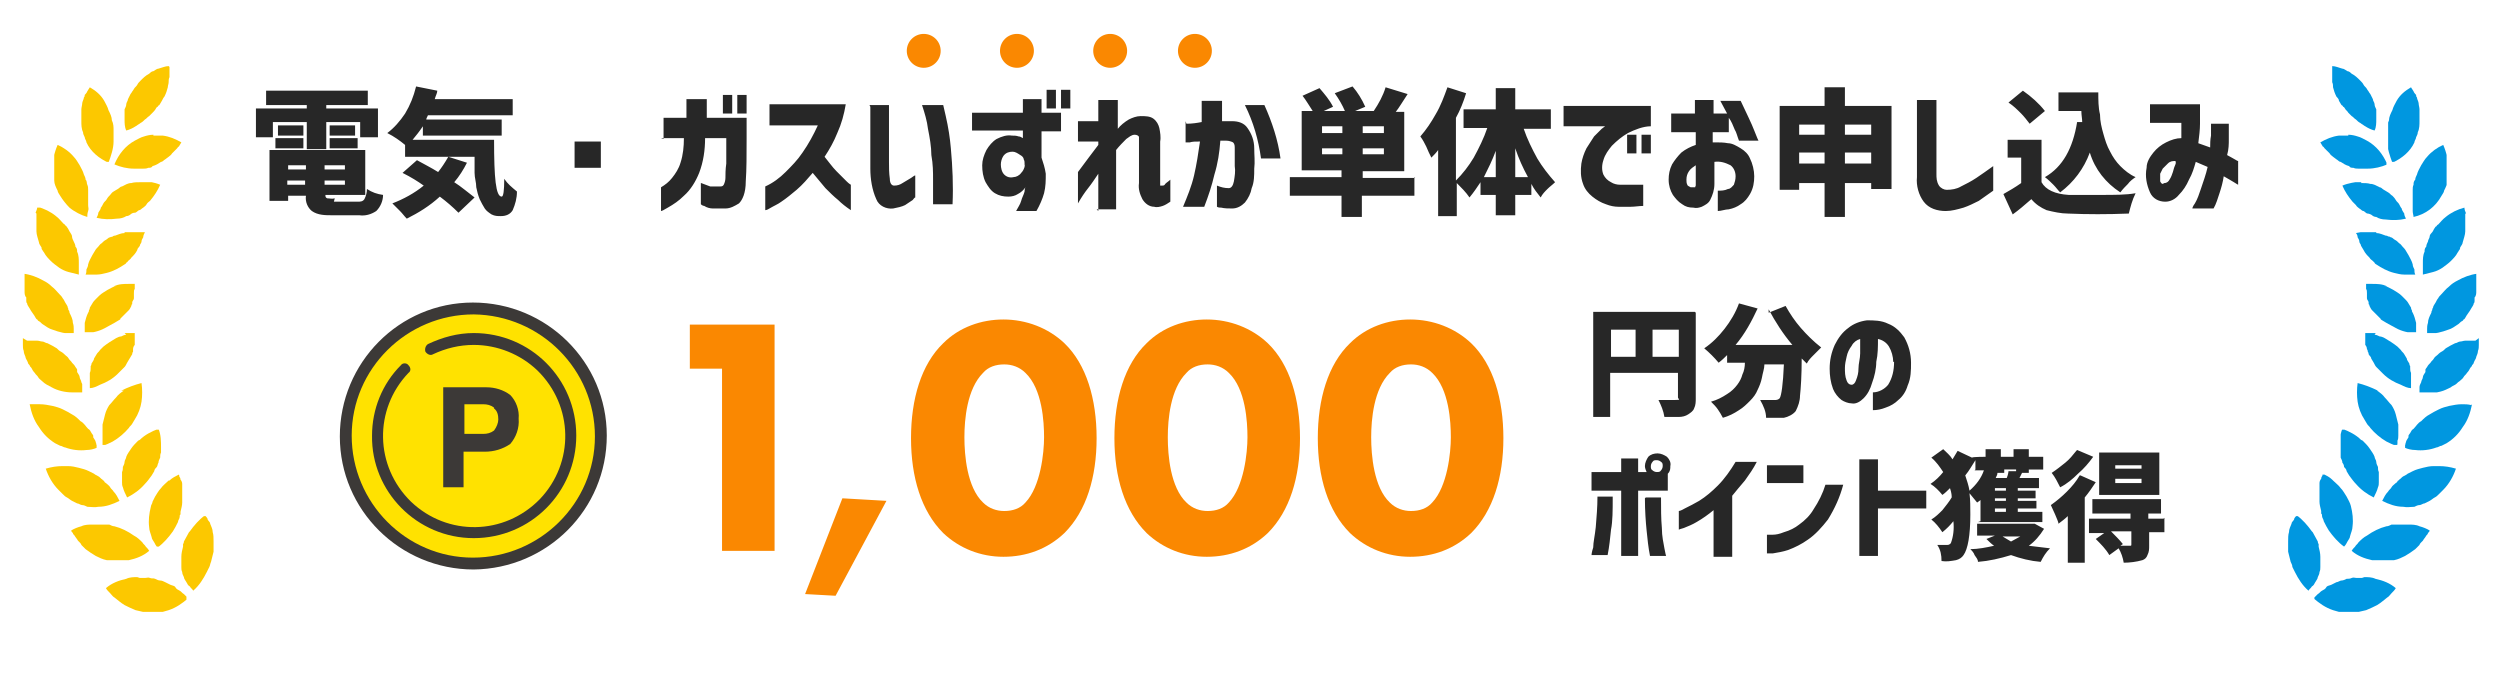 <?xml version="1.0" encoding="UTF-8"?>
<svg id="_レイヤー_1" data-name="レイヤー 1" xmlns="http://www.w3.org/2000/svg" version="1.1" xmlns:xlink="http://www.w3.org/1999/xlink" viewBox="0 0 295 80">
  <defs>
    <style>
      .cls-1 {
        clip-path: url(#clippath-20);
      }

      .cls-2 {
        clip-path: url(#clippath-11);
      }

      .cls-3 {
        clip-path: url(#clippath-16);
      }

      .cls-4 {
        clip-path: url(#clippath-33);
      }

      .cls-5 {
        clip-path: url(#clippath-32);
      }

      .cls-6 {
        clip-path: url(#clippath-2);
      }

      .cls-7 {
        clip-path: url(#clippath-13);
      }

      .cls-8 {
        clip-path: url(#clippath-37);
      }

      .cls-9 {
        clip-path: url(#clippath-25);
      }

      .cls-10 {
        clip-path: url(#clippath-15);
      }

      .cls-11 {
        clip-path: url(#clippath-6);
      }

      .cls-12 {
        fill: #0097e0;
      }

      .cls-12, .cls-13, .cls-14, .cls-15, .cls-16, .cls-17, .cls-18 {
        stroke-width: 0px;
      }

      .cls-13 {
        fill: #ffe200;
      }

      .cls-19 {
        clip-path: url(#clippath-26);
      }

      .cls-14 {
        fill: none;
      }

      .cls-20 {
        clip-path: url(#clippath-7);
      }

      .cls-21 {
        clip-path: url(#clippath-21);
      }

      .cls-22 {
        clip-path: url(#clippath-34);
      }

      .cls-23 {
        clip-path: url(#clippath-1);
      }

      .cls-24 {
        clip-path: url(#clippath-4);
      }

      .cls-25 {
        clip-path: url(#clippath-36);
      }

      .cls-26 {
        clip-path: url(#clippath-27);
      }

      .cls-15 {
        fill: #fa8801;
      }

      .cls-27 {
        clip-path: url(#clippath-12);
      }

      .cls-28 {
        clip-path: url(#clippath-24);
      }

      .cls-29 {
        clip-path: url(#clippath-30);
      }

      .cls-30 {
        clip-path: url(#clippath-22);
      }

      .cls-31 {
        clip-path: url(#clippath-9);
      }

      .cls-32 {
        clip-path: url(#clippath);
      }

      .cls-16 {
        fill: #fcc800;
      }

      .cls-17 {
        fill: #272727;
      }

      .cls-33 {
        clip-path: url(#clippath-19);
      }

      .cls-34 {
        clip-path: url(#clippath-31);
      }

      .cls-35 {
        clip-path: url(#clippath-3);
      }

      .cls-36 {
        clip-path: url(#clippath-8);
      }

      .cls-37 {
        clip-path: url(#clippath-29);
      }

      .cls-38 {
        clip-path: url(#clippath-18);
      }

      .cls-39 {
        clip-path: url(#clippath-14);
      }

      .cls-40 {
        clip-path: url(#clippath-17);
      }

      .cls-41 {
        clip-path: url(#clippath-5);
      }

      .cls-42 {
        clip-path: url(#clippath-10);
      }

      .cls-43 {
        clip-path: url(#clippath-23);
      }

      .cls-18 {
        fill: #3c3937;
      }

      .cls-44 {
        clip-path: url(#clippath-28);
      }

      .cls-45 {
        clip-path: url(#clippath-35);
      }
    </style>
    <clipPath id="clippath">
      <path class="cls-14" d="M16.2,68.1c-.4,0-.9,0-1.3.2-.9.2-1.7.5-2.4,1.1.1.2.3.4.5.6.2.2.3.4.5.5.4.3.7.6,1.2.9.4.2.8.4,1.3.6.4.1.9.2,1.3.3.4,0,.9,0,1.3,0,.4,0,.9-.2,1.3-.3.9-.3,1.6-.8,2.3-1.4-.2-.2-.3-.3-.5-.5-.2-.1-.3-.3-.5-.4s-.4-.2-.5-.4-.4-.2-.6-.3-.4-.2-.6-.3-.4-.2-.6-.2-.4-.1-.6-.2-.4,0-.6-.1-.4,0-.6,0c-.1,0-.2,0-.3,0h-.3Z"/>
    </clipPath>
    <clipPath id="clippath-1">
      <path class="cls-14" d="M22.3,62.8c-.2.4-.4.7-.6,1.1,0,0,0,.2-.1.3,0,0,0,.2,0,.3-.1.4-.2.8-.2,1.2,0,.2,0,.4,0,.6,0,.2,0,.4,0,.6,0,.2,0,.4.1.6,0,.2.1.4.2.6,0,.2.2.4.3.6.1.2.2.4.4.5.1.2.3.3.4.5.7-.6,1.2-1.4,1.6-2.2.1-.2.2-.4.3-.6s.1-.4.2-.6c.1-.4.2-.8.3-1.2,0-.4,0-.8,0-1.2,0-.4,0-.8-.1-1.1,0-.4-.2-.7-.3-1,0-.2-.2-.3-.3-.5,0-.2-.2-.3-.3-.5-.7.5-1.3,1.2-1.8,1.9h0Z"/>
    </clipPath>
    <clipPath id="clippath-2">
      <path class="cls-14" d="M10.9,61.9c-.4,0-.9,0-1.3.2-.4.1-.9.3-1.2.5,0,.1.1.2.2.3,0,.1.1.2.2.3.1.2.3.4.4.6,0,0,0,0,.1.1,0,0,0,0,.1.1,0,0,.2.2.2.3.2.2.3.3.5.5.4.3.7.5,1.2.8.4.2.8.4,1.3.5.1,0,.2,0,.3,0,.1,0,.2,0,.3,0,.2,0,.4,0,.7,0,.4,0,.9,0,1.3,0,.9-.2,1.7-.5,2.4-1.1-.1-.2-.3-.4-.4-.5-.1-.2-.3-.3-.4-.5-.3-.3-.6-.6-1-.8-.7-.5-1.5-.9-2.3-1.1-.2,0-.4-.1-.6-.2-.2,0-.4,0-.6,0-.3,0-.6,0-.9,0-.1,0-.3,0-.4,0h0Z"/>
    </clipPath>
    <clipPath id="clippath-3">
      <path class="cls-14" d="M19.9,56.7c-.3.3-.7.6-.9.9-.3.3-.5.7-.7,1-.1.2-.2.4-.3.6,0,.2-.2.4-.2.6-.2.8-.3,1.6-.2,2.4,0,.4.2.8.3,1.2,0,.2.2.4.3.6.1.2.2.4.4.6.7-.5,1.3-1.2,1.8-1.9.2-.3.4-.7.6-1.1,0-.2.2-.4.2-.6s0-.2.1-.3c0,0,0-.2,0-.3.1-.4.2-.8.2-1.1,0-.4,0-.8,0-1.1,0-.2,0-.4,0-.6,0,0,0-.2,0-.3,0,0,0,0,0-.1s0,0,0-.1c0-.2-.1-.4-.2-.5,0,0,0-.2-.1-.3s0-.2-.1-.3c-.4.2-.8.4-1.1.7h0Z"/>
    </clipPath>
    <clipPath id="clippath-4">
      <path class="cls-14" d="M5.4,55.3c.3.9.8,1.8,1.5,2.5.2.2.3.3.5.5.2.2.3.3.5.4.2.1.4.3.6.4.2.1.4.2.6.3.2,0,.4.2.6.2.2,0,.4.1.6.2.4,0,.9.1,1.3,0,.9,0,1.7-.3,2.5-.7-.2-.4-.4-.8-.7-1.1-.1-.2-.3-.3-.4-.5s-.3-.3-.5-.5c0,0-.2-.1-.2-.2s-.2-.1-.2-.2c-.2-.1-.3-.3-.5-.4-.2-.1-.4-.2-.5-.3-.2-.1-.4-.2-.6-.3-.4-.2-.8-.3-1.2-.4-.4-.1-.8-.2-1.3-.2-.2,0-.4,0-.6,0-.7,0-1.3.1-2,.3h0Z"/>
    </clipPath>
    <clipPath id="clippath-5">
      <path class="cls-14" d="M16.3,52c-.3.3-.6.6-.8.9-.2.3-.5.7-.6,1,0,.2-.2.4-.2.6,0,.2-.1.4-.2.6,0,.2,0,.4-.1.6,0,.1,0,.2,0,.3,0,.1,0,.2,0,.3,0,.2,0,.4,0,.6,0,.2,0,.4.1.6.1.4.3.8.5,1.2.8-.4,1.5-.9,2.1-1.6.3-.3.5-.6.8-1,.1-.2.2-.3.3-.5,0-.2.2-.4.3-.5s.1-.4.2-.5c0-.2.1-.4.2-.6,0-.2,0-.4.1-.6,0-.2,0-.4,0-.6,0-.7,0-1.5-.3-2.2-.8.3-1.6.7-2.2,1.3h0Z"/>
    </clipPath>
    <clipPath id="clippath-6">
      <path class="cls-14" d="M3.5,47.7c.2,1,.5,1.9,1.1,2.7.5.8,1.1,1.4,1.9,1.9.2.1.4.2.6.3.2,0,.4.2.6.2.8.3,1.7.4,2.5.3.4,0,.9-.1,1.3-.3,0-.1,0-.2-.1-.3s0-.2-.1-.3c0-.2-.2-.4-.3-.6,0,0,0,0,0-.1,0,0,0,0,0-.1,0,0-.1-.2-.2-.3-.1-.2-.2-.4-.4-.5-.3-.3-.5-.7-.9-.9-.3-.3-.6-.6-1-.8-.3-.2-.7-.4-1.1-.6-.4-.2-.8-.3-1.2-.4-.5-.1-1-.2-1.5-.2-.4,0-.7,0-1.1,0h0Z"/>
    </clipPath>
    <clipPath id="clippath-7">
      <path class="cls-14" d="M14.6,46.1c-.3.2-.7.5-.9.8-.3.3-.5.6-.8.9-.2.3-.4.7-.5,1.1-.1.4-.2.8-.3,1.2,0,.2,0,.4,0,.6,0,.1,0,.2,0,.3,0,0,0,.1,0,.2s0,.1,0,.2c0,.2,0,.4,0,.6,0,.1,0,.2,0,.3s0,.2,0,.3c.4-.1.8-.3,1.2-.5.7-.4,1.4-1,1.9-1.6.1-.2.3-.3.4-.5.1-.2.2-.3.3-.5.4-.6.7-1.4.8-2.1.1-.7.1-1.5,0-2.2-.8.2-1.6.5-2.4.9h0Z"/>
    </clipPath>
    <clipPath id="clippath-8">
      <path class="cls-14" d="M2.7,39.9c0,.1,0,.3,0,.4,0,.1,0,.3,0,.4,0,.2,0,.5.1.7,0,.2.1.5.2.7,0,.2.2.4.3.7,0,.1.1.2.2.3,0,.1.1.2.2.3.1.2.2.4.4.6.1.2.3.3.4.5.1.2.3.3.5.5.3.3.7.5,1.1.7.7.4,1.6.6,2.4.6.4,0,.9,0,1.3,0,0-.1,0-.2,0-.3,0-.1,0-.2,0-.3,0-.2-.1-.4-.2-.6,0-.2-.2-.4-.2-.6,0-.2-.2-.4-.3-.6h0c0-.2,0-.2,0-.3,0,0-.1-.2-.2-.3-.1-.2-.2-.3-.4-.5-.1-.2-.3-.3-.4-.5s-.3-.3-.4-.4-.3-.3-.5-.4c-.2-.1-.3-.2-.5-.4-.3-.2-.7-.4-1.1-.6-.2,0-.4-.2-.6-.2-.2,0-.4-.1-.6-.1-.3,0-.7,0-1,0h-.2Z"/>
    </clipPath>
    <clipPath id="clippath-9">
      <path class="cls-14" d="M14.9,39.5c-.2,0-.4.1-.6.2-.2,0-.4.1-.6.2-.5.3-1,.6-1.5,1-.1.1-.3.3-.4.4-.1.2-.3.3-.4.5-.1.2-.2.3-.3.5,0,.2-.2.4-.3.6,0,0,0,.2-.1.3,0,0,0,0,0,.1,0,0,0,0,0,.1,0,.2,0,.4-.1.6,0,.2,0,.4,0,.6,0,.2,0,.4,0,.6,0,.1,0,.2,0,.3s0,.2,0,.3c.4,0,.8-.2,1.2-.4.8-.3,1.5-.7,2.1-1.3.1-.1.3-.3.4-.4.1-.1.3-.3.4-.4.1-.1.2-.3.3-.5s.2-.3.3-.5c.1-.2.2-.3.3-.5,0,0,0-.2.1-.3,0,0,0-.2,0-.3,0-.2.1-.4.2-.5,0-.2,0-.4,0-.5,0-.2,0-.4,0-.6v-.3c0-.1,0-.2,0-.3-.4,0-.8,0-1.3.2h0Z"/>
    </clipPath>
    <clipPath id="clippath-10">
      <path class="cls-14" d="M2.9,32.9c0,.2,0,.5,0,.7,0,.1,0,.2,0,.4,0,.1,0,.2,0,.4,0,.2,0,.5.2.7,0,0,0,.1,0,.2,0,0,0,.1,0,.2,0,.1,0,.2.1.3,0,.2.2.4.3.6.2.4.5.7.7,1.1,0,0,.1.2.2.2,0,0,.1.2.2.2.2.1.3.3.5.4.3.2.7.5,1.1.6.8.3,1.6.5,2.5.5,0-.1,0-.2,0-.3,0-.1,0-.2,0-.3,0-.2,0-.4-.1-.7,0-.4-.2-.8-.4-1.2,0,0,0-.2-.1-.3s0-.2-.1-.3c0-.2-.2-.4-.3-.6-.1-.2-.2-.4-.3-.5-.1-.2-.2-.3-.4-.5-.3-.3-.5-.6-.9-.9-.3-.3-.6-.5-1-.7-.7-.4-1.5-.7-2.3-.8,0,.3,0,.5,0,.8h0Z"/>
    </clipPath>
    <clipPath id="clippath-11">
      <path class="cls-14" d="M13.8,33.7c-.4.1-.7.3-1.1.5-.3.2-.7.4-1,.7-.1.1-.3.3-.4.4-.1.1-.3.3-.4.5-.1.2-.2.3-.3.5,0,0,0,.2-.1.3,0,0,0,.2-.1.3-.2.4-.3.8-.4,1.2,0,.2,0,.4,0,.6,0,.1,0,.2,0,.3s0,.2,0,.3c.8,0,1.7-.2,2.4-.6.4-.2.7-.4,1.1-.6.2-.1.3-.2.5-.3s.2-.1.2-.2c0,0,.1-.1.2-.2.3-.3.5-.5.8-.8.1-.1.2-.3.3-.5,0,0,0-.2.1-.2,0,0,0,0,0-.1s0,0,0-.1c0-.2.2-.3.2-.5,0,0,0-.2,0-.3s0-.2,0-.3c0-.2,0-.4.1-.5,0-.2,0-.4,0-.6-.2,0-.4,0-.7,0-.6,0-1.2,0-1.8.3h0Z"/>
    </clipPath>
    <clipPath id="clippath-12">
      <path class="cls-14" d="M4.3,25.2c0,.2,0,.5,0,.7,0,.2,0,.5,0,.7,0,.2,0,.5,0,.7,0,.4.2.9.3,1.3,0,.2.2.4.3.6,0,.1,0,.2.1.3,0,0,.1.2.2.3.2.4.5.7.8,1,.3.3.6.5,1,.8.3.2.7.4,1.1.5.4.1.8.2,1.2.3,0-.2,0-.4,0-.7,0-.2,0-.4,0-.7,0-.4,0-.9-.2-1.3,0-.2,0-.4-.2-.6,0-.2-.1-.4-.2-.6s-.2-.4-.2-.6-.2-.4-.3-.6-.2-.4-.3-.5c0,0-.1-.2-.2-.2,0,0-.1-.2-.2-.2-.3-.3-.5-.6-.9-.9-.6-.5-1.4-.9-2.2-1.1,0,.2-.1.5-.2.7h0Z"/>
    </clipPath>
    <clipPath id="clippath-13">
      <path class="cls-14" d="M14.7,27.5c-.4,0-.8.2-1.1.3,0,0-.2,0-.3.1s-.2,0-.3.1c-.2,0-.3.2-.5.3-.2.1-.3.2-.5.4-.2.1-.3.3-.4.4-.1.1-.3.3-.4.5-.1.2-.2.3-.3.5-.2.4-.4.7-.5,1.1,0,.2-.1.4-.2.6,0,.2,0,.4-.1.6.4,0,.8,0,1.3,0,.4,0,.8-.1,1.2-.2.8-.2,1.5-.6,2.1-1,0,0,.2-.1.2-.2,0,0,.2-.1.2-.2.1-.1.3-.2.4-.4.3-.3.5-.5.7-.9,0-.2.2-.3.3-.5,0-.2.2-.3.2-.5,0-.2.1-.3.2-.5,0-.2.1-.4.2-.6-.5-.1-1-.2-1.5-.2-.3,0-.6,0-.9,0h0Z"/>
    </clipPath>
    <clipPath id="clippath-14">
      <path class="cls-14" d="M6.4,19.9c0,.2,0,.5,0,.7s0,.4,0,.7c0,.4.2.8.4,1.2,0,.2.2.4.3.6.3.5.7,1,1.1,1.4.6.5,1.4.9,2.1,1.1,0-.2,0-.4.1-.7s0-.4,0-.7c0-.2,0-.4,0-.6,0-.2,0-.4,0-.6,0-.2,0-.4,0-.6s0-.4-.1-.6,0-.4-.2-.6c0-.2-.1-.4-.2-.6-.1-.4-.3-.7-.5-1.1-.2-.3-.4-.7-.7-1-.5-.6-1.2-1.1-1.9-1.4-.4.9-.6,1.9-.6,2.8h0Z"/>
    </clipPath>
    <clipPath id="clippath-15">
      <path class="cls-14" d="M16.6,21.5c-.4,0-.8,0-1.1.1-.4,0-.7.2-1.1.4-.2,0-.3.2-.5.3-.2.1-.3.2-.5.3-.2.1-.3.3-.4.4-.1.1-.3.3-.4.5-.1.2-.3.3-.4.5-.1.2-.2.4-.3.5,0,.2-.2.4-.3.6,0,.2-.1.4-.2.6.8.2,1.6.2,2.4.1.4,0,.8-.1,1.1-.3.2,0,.4-.1.5-.2s.3-.2.5-.2c.2,0,.3-.2.5-.3.2,0,.3-.2.5-.3.1-.1.3-.2.4-.4s.3-.3.4-.4c.5-.6.9-1.2,1.2-1.9-.7-.3-1.5-.4-2.2-.5h-.1Z"/>
    </clipPath>
    <clipPath id="clippath-16">
      <path class="cls-14" d="M10.2,10.9c0,.1-.1.2-.2.3,0,.1,0,.2-.1.3,0,.2-.2.5-.2.7,0,.2-.1.5-.1.7,0,.2,0,.4,0,.7,0,.2,0,.4,0,.7,0,.4,0,.9.2,1.3,0,.2.1.4.2.6,0,.2.2.4.2.6.5,1.1,1.5,1.9,2.6,2.4.3-.8.6-1.7.6-2.5,0-.4,0-.8,0-1.3,0-.4,0-.8-.2-1.2,0-.4-.2-.8-.4-1.2-.1-.4-.3-.7-.5-1.1-.4-.7-1-1.2-1.7-1.6-.1.2-.3.4-.4.7h0Z"/>
    </clipPath>
    <clipPath id="clippath-17">
      <path class="cls-14" d="M18.1,15.9c-.4,0-.8.1-1.1.2-.4.1-.7.3-1.1.5-1.1.6-1.9,1.6-2.4,2.8.7.3,1.5.5,2.3.5.4,0,.8,0,1.1,0,.2,0,.4,0,.6-.1.2,0,.4,0,.5-.2.4-.1.7-.3,1-.5.2,0,.3-.2.5-.3.1-.1.3-.2.4-.3.1-.1.3-.2.4-.4.1-.1.3-.3.4-.4,0,0,.1-.1.2-.2s.1-.2.2-.2c.1-.2.2-.3.3-.5-.7-.4-1.4-.7-2.2-.8-.2,0-.4,0-.6,0-.2,0-.3,0-.5,0h0Z"/>
    </clipPath>
    <clipPath id="clippath-18">
      <path class="cls-14" d="M19.9,7.8c-.4,0-.8.2-1.2.3-.2,0-.4.2-.6.3-.2,0-.4.2-.5.3-.4.2-.7.5-1,.8-.2.2-.3.3-.4.5s-.3.3-.4.5c0,0-.1.2-.2.3,0,0-.1.2-.2.3-.1.2-.2.4-.3.6,0,.2-.2.4-.2.6,0,.2-.1.4-.2.6,0,.2,0,.4,0,.6,0,.1,0,.2,0,.3s0,.2,0,.3c0,.4,0,.9.2,1.3.4-.1.8-.3,1.1-.5,0,0,.2-.1.3-.2,0,0,.2-.1.3-.2.2-.1.3-.2.5-.4.2-.1.3-.3.5-.4.1-.1.3-.3.4-.4s.3-.3.4-.5c0,0,.1-.2.2-.2,0,0,.1-.2.2-.2.1-.2.2-.3.3-.5.1-.2.2-.4.3-.5.2-.4.3-.7.4-1.1,0-.2.1-.4.1-.6,0-.2,0-.4.1-.6,0-.4,0-.8,0-1.2Z"/>
    </clipPath>
    <clipPath id="clippath-19">
      <path class="cls-14" d="M279,68.1c.4,0,.9,0,1.3.2.9.2,1.7.5,2.4,1.1-.1.2-.3.4-.5.6-.2.2-.3.4-.5.5-.4.3-.7.6-1.2.9-.4.2-.8.4-1.3.6-.4.1-.9.2-1.3.3-.4,0-.9,0-1.3,0-.4,0-.9-.2-1.3-.3-.9-.3-1.6-.8-2.3-1.4.2-.2.3-.3.5-.5.2-.1.3-.3.5-.4s.4-.2.5-.4.4-.2.6-.3.4-.2.6-.3c.2,0,.4-.2.6-.2s.4-.1.6-.2c.2,0,.4,0,.6-.1s.4,0,.6,0c.1,0,.2,0,.3,0h.3Z"/>
    </clipPath>
    <clipPath id="clippath-20">
      <path class="cls-14" d="M272.9,62.8c.2.4.4.7.6,1.1,0,0,0,.2.1.3,0,0,0,.2,0,.3.1.4.2.8.2,1.2,0,.2,0,.4,0,.6,0,.2,0,.4,0,.6,0,.2,0,.4-.1.6,0,.2-.1.4-.2.6,0,.2-.2.4-.3.6-.1.2-.2.4-.4.5-.1.2-.3.3-.4.5-.7-.6-1.2-1.4-1.6-2.2-.1-.2-.2-.4-.3-.6,0-.2-.1-.4-.2-.6-.1-.4-.2-.8-.3-1.2,0-.4,0-.8,0-1.2,0-.4,0-.8.1-1.1,0-.4.2-.7.3-1,0-.2.2-.3.3-.5,0-.2.2-.3.3-.5.7.5,1.3,1.2,1.8,1.9h0Z"/>
    </clipPath>
    <clipPath id="clippath-21">
      <path class="cls-14" d="M284.2,61.9c.4,0,.9,0,1.3.2.4.1.9.3,1.2.5,0,.1-.1.2-.2.3,0,.1-.1.2-.2.3-.1.2-.3.4-.4.6,0,0,0,0-.1.1,0,0,0,0-.1.1,0,0-.2.2-.2.3-.2.2-.3.3-.5.5-.4.3-.7.5-1.2.8-.4.2-.8.4-1.3.5-.1,0-.2,0-.3,0-.1,0-.2,0-.3,0-.2,0-.4,0-.7,0-.4,0-.9,0-1.3,0-.9-.2-1.7-.5-2.4-1.1.1-.2.3-.4.4-.5.1-.2.3-.3.4-.5.3-.3.6-.6,1-.8.7-.5,1.5-.9,2.3-1.1.2,0,.4-.1.6-.2.2,0,.4,0,.6,0,.3,0,.6,0,.9,0,.1,0,.3,0,.4,0h0Z"/>
    </clipPath>
    <clipPath id="clippath-22">
      <path class="cls-14" d="M275.3,56.7c.3.3.7.6.9.9.3.3.5.7.7,1,.2.4.4.7.5,1.1.2.8.3,1.6.2,2.4,0,.4-.2.8-.3,1.2,0,.2-.2.4-.3.6-.1.2-.2.4-.4.6-.7-.5-1.3-1.2-1.8-1.9-.2-.3-.4-.7-.6-1.1,0-.2-.2-.4-.2-.6s0-.2-.1-.3c0,0,0-.2,0-.3-.1-.4-.2-.8-.2-1.1,0-.4,0-.8,0-1.1,0-.2,0-.4,0-.6,0,0,0-.2,0-.3,0,0,0,0,0-.1,0,0,0,0,0-.1,0-.2.1-.4.2-.5,0,0,0-.2.1-.3s0-.2.1-.3c.4.2.8.4,1.1.7h0Z"/>
    </clipPath>
    <clipPath id="clippath-23">
      <path class="cls-14" d="M289.8,55.3c-.3.9-.8,1.8-1.5,2.5-.2.2-.3.3-.5.5-.2.2-.3.3-.5.4-.2.1-.4.3-.6.4-.2.1-.4.2-.6.3-.2,0-.4.2-.6.2-.2,0-.4.1-.6.2-.4,0-.9.1-1.3,0-.9,0-1.7-.3-2.5-.7.2-.4.4-.8.7-1.1.1-.2.3-.3.4-.5.1-.2.3-.3.5-.5,0,0,.2-.1.2-.2s.2-.1.2-.2c.2-.1.3-.3.5-.4.2-.1.4-.2.5-.3.2-.1.4-.2.6-.3.4-.2.8-.3,1.2-.4.4-.1.8-.2,1.3-.2.2,0,.4,0,.6,0,.7,0,1.3.1,2,.3h0Z"/>
    </clipPath>
    <clipPath id="clippath-24">
      <path class="cls-14" d="M278.8,52c.3.3.6.6.8.9.2.3.5.7.6,1,0,.2.2.4.2.6,0,.2.1.4.2.6,0,.2,0,.4.1.6,0,.1,0,.2,0,.3,0,0,0,.2,0,.3,0,.2,0,.4,0,.6,0,.2,0,.4-.1.6-.1.4-.3.8-.5,1.2-.8-.4-1.5-.9-2.1-1.6-.3-.3-.5-.6-.8-1-.1-.2-.2-.3-.3-.5,0-.2-.2-.4-.3-.5,0-.2-.1-.4-.2-.5,0-.2-.1-.4-.2-.6,0-.2,0-.4-.1-.6,0-.2,0-.4,0-.6,0-.7,0-1.5.3-2.2.8.3,1.6.7,2.2,1.3h0Z"/>
    </clipPath>
    <clipPath id="clippath-25">
      <path class="cls-14" d="M291.7,47.7c-.2,1-.5,1.9-1.1,2.7-.5.8-1.1,1.4-1.9,1.9-.2.1-.4.2-.6.3-.2,0-.4.2-.6.2-.8.3-1.7.4-2.5.3-.4,0-.9-.1-1.3-.3,0-.1,0-.2.1-.3s0-.2.1-.3c0-.2.2-.4.3-.6,0,0,0,0,0-.1,0,0,0,0,0-.1,0,0,.1-.2.2-.3.1-.2.2-.4.4-.5.3-.3.5-.7.9-.9.3-.3.6-.6,1-.8.3-.2.7-.4,1.1-.6.4-.2.8-.3,1.2-.4.5-.1,1-.2,1.5-.2.4,0,.7,0,1.1.1h0Z"/>
    </clipPath>
    <clipPath id="clippath-26">
      <path class="cls-14" d="M280.5,46.1c.3.2.7.5.9.8.3.3.5.6.8.9.2.3.4.7.5,1.1.1.4.2.8.3,1.2,0,.2,0,.4,0,.6v.3c0,0,0,.1,0,.2s0,.1,0,.2c0,.2,0,.4-.1.6,0,.1,0,.2,0,.3s0,.2-.1.3c-.4-.1-.8-.3-1.2-.5-.7-.4-1.4-1-1.9-1.6-.1-.2-.3-.3-.4-.5-.1-.2-.2-.3-.3-.5-.4-.6-.7-1.4-.8-2.1-.1-.7-.1-1.5,0-2.2.8.2,1.6.5,2.4.9h0Z"/>
    </clipPath>
    <clipPath id="clippath-27">
      <path class="cls-14" d="M292.5,39.9c0,.1,0,.3,0,.4s0,.3,0,.4c0,.2,0,.5-.1.7,0,.2-.1.5-.2.7,0,.2-.2.4-.3.7,0,.1-.1.2-.2.3,0,.1-.1.2-.2.3-.1.2-.2.4-.4.6-.1.2-.3.3-.4.5-.1.2-.3.3-.5.5-.2.1-.3.3-.5.4-.2.1-.4.2-.5.3-.4.2-.8.4-1.2.5-.4.1-.8.2-1.2.2-.4,0-.9,0-1.3-.1,0-.1,0-.2,0-.3,0-.1,0-.2,0-.3,0-.2.1-.4.2-.6,0-.2.2-.4.2-.6,0-.2.2-.4.3-.6h0c0-.2,0-.2,0-.3,0,0,.1-.2.2-.3.1-.2.2-.3.4-.5.1-.2.3-.3.4-.5.1-.2.3-.3.4-.4s.3-.3.5-.4c.2-.1.3-.2.5-.4.3-.2.7-.4,1.1-.6.2,0,.4-.2.6-.2.2,0,.4-.1.6-.1.3,0,.7,0,1,0h.2Z"/>
    </clipPath>
    <clipPath id="clippath-28">
      <path class="cls-14" d="M280.2,39.5c.2,0,.4.1.6.2.2,0,.4.1.6.2.5.3,1,.6,1.5,1,.1.1.3.3.4.4.1.2.3.3.4.5.1.2.2.3.3.5,0,.2.2.4.3.6,0,0,0,.2.1.3,0,0,0,0,0,.1,0,0,0,0,0,.1,0,.2,0,.4.1.6,0,.2,0,.4,0,.6,0,.2,0,.4,0,.6,0,.1,0,.2,0,.3s0,.2,0,.3c-.4,0-.8-.2-1.2-.4-.8-.3-1.5-.7-2.1-1.3-.1-.1-.3-.3-.4-.4-.1-.1-.3-.3-.4-.4-.1-.1-.2-.3-.3-.5s-.2-.3-.3-.5c0-.2-.2-.3-.3-.5,0,0,0-.2-.1-.3,0,0,0-.2-.1-.3,0-.2-.1-.4-.2-.5,0-.2,0-.4,0-.5,0-.2,0-.4,0-.6v-.3c0-.1,0-.2,0-.3.4,0,.8,0,1.3.2h0Z"/>
    </clipPath>
    <clipPath id="clippath-29">
      <path class="cls-14" d="M292.2,32.9c0,.2,0,.5,0,.7,0,.1,0,.2,0,.4,0,.1,0,.2,0,.4,0,.2,0,.5-.2.7,0,0,0,.1,0,.2,0,0,0,.1,0,.2,0,.1,0,.2-.1.3,0,.2-.2.4-.3.6-.2.4-.5.7-.7,1.1,0,0-.1.2-.2.2,0,0-.1.2-.2.2-.2.1-.3.3-.5.4-.3.2-.7.5-1.1.6-.8.3-1.6.5-2.5.5,0-.1,0-.2,0-.3,0-.1,0-.2,0-.3,0-.2,0-.4.1-.7,0-.4.2-.8.4-1.2,0,0,0-.2.1-.3,0,0,0-.2.1-.3,0-.2.2-.4.3-.6.1-.2.2-.4.3-.5.1-.2.2-.3.4-.5.3-.3.5-.6.9-.9.3-.3.6-.5,1-.7.7-.4,1.5-.7,2.3-.8,0,.3,0,.5,0,.8h0Z"/>
    </clipPath>
    <clipPath id="clippath-30">
      <path class="cls-14" d="M281.3,33.7c.4.1.7.3,1.1.5.3.2.7.4,1,.7.1.1.3.3.4.4.1.1.3.3.4.5.1.2.2.3.3.5,0,0,0,.2.1.3,0,0,0,.2.1.3.2.4.3.8.4,1.2,0,.2,0,.4,0,.6,0,.1,0,.2,0,.3,0,.1,0,.2,0,.3-.8,0-1.7-.2-2.4-.6-.4-.2-.7-.4-1.1-.6-.2-.1-.3-.2-.5-.3,0,0-.2-.1-.2-.2,0,0-.1-.1-.2-.2-.3-.3-.5-.5-.8-.8-.1-.1-.2-.3-.3-.5,0,0,0-.2-.1-.2,0,0,0,0,0-.1,0,0,0,0,0-.1,0-.2-.2-.3-.2-.5,0,0,0-.2,0-.3,0,0,0-.2,0-.3,0-.2,0-.4-.1-.5,0-.2,0-.4,0-.6.2,0,.4,0,.7,0,.6,0,1.2,0,1.8.3h0Z"/>
    </clipPath>
    <clipPath id="clippath-31">
      <path class="cls-14" d="M290.9,25.2c0,.2,0,.5,0,.7,0,.2,0,.5,0,.7,0,.2,0,.5,0,.7,0,.4-.2.9-.3,1.3,0,.2-.2.4-.3.6,0,0,0,.2-.1.3s-.1.2-.2.3c-.2.4-.5.7-.8,1-.3.3-.6.5-1,.8-.3.2-.7.4-1.1.5-.4.1-.8.2-1.2.3,0-.2,0-.4,0-.7,0-.2,0-.4,0-.7,0-.4,0-.9.2-1.3,0-.2,0-.4.2-.6,0-.2.1-.4.2-.6,0-.2.2-.4.2-.6,0-.2.2-.4.3-.5s.2-.4.3-.5c0,0,.1-.2.2-.2,0,0,.1-.2.2-.2.3-.3.5-.6.9-.9.6-.5,1.4-.9,2.2-1.1,0,.2.1.5.2.7h0Z"/>
    </clipPath>
    <clipPath id="clippath-32">
      <path class="cls-14" d="M280.4,27.5c.4,0,.8.2,1.1.3,0,0,.2,0,.3.1,0,0,.2,0,.3.1.2,0,.3.2.5.3.2.1.3.2.5.4.2.1.3.3.4.4.1.1.3.3.4.5.1.2.2.3.3.5.2.4.4.7.5,1.1,0,.2.1.4.2.6,0,.2,0,.4.1.6-.4,0-.8,0-1.3,0-.4,0-.8-.1-1.2-.2-.8-.2-1.5-.6-2.1-1,0,0-.2-.1-.2-.2,0,0-.1-.1-.2-.2-.1-.1-.3-.2-.4-.4-.3-.3-.5-.5-.7-.9-.1-.2-.2-.3-.3-.5,0-.2-.2-.3-.2-.5,0-.2-.1-.3-.2-.5,0-.2-.1-.4-.2-.5.5-.1,1-.2,1.5-.2.3,0,.6,0,.9,0h0Z"/>
    </clipPath>
    <clipPath id="clippath-33">
      <path class="cls-14" d="M288.8,19.9c0,.2,0,.5,0,.7,0,.2,0,.4,0,.7,0,.4-.2.8-.4,1.2,0,.2-.2.4-.3.6-.7,1.3-1.9,2.2-3.3,2.5,0-.2-.1-.4-.1-.7,0-.2,0-.4,0-.7,0-.2,0-.4,0-.6,0-.2,0-.4,0-.6,0-.2,0-.4,0-.6,0-.2,0-.4.1-.6,0-.2,0-.4.2-.6,0-.2.1-.4.2-.6.1-.4.3-.7.5-1.1.2-.3.4-.7.7-1,.5-.6,1.2-1.1,1.9-1.4.4.9.6,1.9.6,2.8h0Z"/>
    </clipPath>
    <clipPath id="clippath-34">
      <path class="cls-14" d="M278.6,21.6c.4,0,.8,0,1.1.1.4,0,.7.2,1.1.4.2,0,.3.2.5.3.2.1.3.2.5.3.2.1.3.3.5.4.1.1.3.3.4.5.1.2.3.3.4.5.1.2.2.4.3.5,0,.2.2.4.3.6,0,.2.1.4.2.6-.8.2-1.6.2-2.4.1-.4,0-.8-.1-1.1-.3-.2,0-.4-.1-.5-.2s-.4-.2-.5-.2c-.2,0-.3-.2-.5-.3-.2,0-.3-.2-.5-.3-.1-.1-.3-.2-.4-.4-.1-.1-.3-.3-.4-.4-.5-.6-.9-1.2-1.2-1.9.7-.3,1.5-.4,2.2-.5h.1Z"/>
    </clipPath>
    <clipPath id="clippath-35">
      <path class="cls-14" d="M284.9,10.9c0,.1.1.2.2.3,0,.1,0,.2.1.3,0,.2.2.5.2.7,0,.2.1.5.1.7,0,.2,0,.4,0,.7,0,.2,0,.4,0,.7,0,.4,0,.9-.2,1.3,0,.2-.1.4-.2.6,0,.2-.2.4-.2.6-.5,1.1-1.5,1.9-2.6,2.4-.3-.8-.6-1.7-.6-2.5,0-.4,0-.8,0-1.3,0-.4,0-.8.2-1.2,0-.4.2-.8.4-1.2.1-.4.3-.7.5-1.1.4-.7,1-1.2,1.7-1.6.1.2.3.4.4.7h0Z"/>
    </clipPath>
    <clipPath id="clippath-36">
      <path class="cls-14" d="M277.1,15.9c.4,0,.8.1,1.1.2.4.1.7.3,1.1.5,1.1.6,1.9,1.6,2.4,2.8-.7.3-1.5.5-2.3.5-.4,0-.8,0-1.1,0-.2,0-.4,0-.6-.1-.2,0-.4,0-.5-.2-.4-.1-.7-.3-1-.5-.2,0-.3-.2-.5-.3-.1-.1-.3-.2-.4-.3-.1-.1-.3-.2-.4-.4-.1-.1-.3-.3-.4-.4,0,0-.1-.1-.2-.2s-.1-.2-.2-.2c-.1-.2-.2-.3-.3-.5.7-.4,1.4-.7,2.2-.8.2,0,.4,0,.6,0,.2,0,.3,0,.5,0h0Z"/>
    </clipPath>
    <clipPath id="clippath-37">
      <path class="cls-14" d="M275.2,7.8c.4,0,.8.2,1.2.3.2,0,.4.2.6.3.2,0,.4.2.5.3.4.2.7.5,1,.8.2.2.3.3.4.5s.3.3.4.5c0,0,.1.2.2.3,0,0,.1.2.2.3.1.2.2.4.3.6,0,.2.2.4.2.6,0,.2.1.4.2.6,0,.2,0,.4,0,.6,0,.1,0,.2,0,.3s0,.2,0,.3c0,.4,0,.9-.2,1.3-.4-.1-.8-.3-1.1-.5,0,0-.2-.1-.3-.2,0,0-.2-.1-.3-.2-.2-.1-.3-.2-.5-.4-.2-.1-.3-.3-.5-.4-.1-.1-.3-.3-.4-.4-.1-.2-.3-.3-.4-.5,0,0-.1-.2-.2-.2,0,0-.1-.2-.2-.2-.1-.2-.2-.3-.3-.5,0-.2-.2-.4-.3-.5-.2-.4-.3-.7-.4-1.1,0-.2,0-.4-.1-.6,0-.2,0-.4,0-.6,0-.4,0-.8,0-1.2Z"/>
    </clipPath>
  </defs>
  <g id="_1_000円分獲得_" data-name=" 1 000円分獲得 ">
    <g id="_月桂冠" data-name="月桂冠">
      <rect id="_FFFFFF" data-name=" FFFFFF" class="cls-14" y="0" width="27" height="80"/>
      <g id="_FF6C02" data-name=" FF6C02">
        <g id="_グループ_18736" data-name="グループ 18736">
          <g class="cls-32">
            <g id="_グループ_18735" data-name="グループ 18735">
              <rect id="_長方形_10284" data-name="長方形 10284" class="cls-16" x="12.4" y="68.1" width="9.6" height="4.1"/>
            </g>
          </g>
        </g>
        <g id="_グループ_18738" data-name="グループ 18738">
          <g class="cls-23">
            <g id="_グループ_18737" data-name="グループ 18737">
              <rect id="_長方形_10285" data-name="長方形 10285" class="cls-16" x="21.3" y="60.9" width="3.9" height="8.9"/>
            </g>
          </g>
        </g>
        <g id="_グループ_18740" data-name="グループ 18740">
          <g class="cls-6">
            <g id="_グループ_18739" data-name="グループ 18739">
              <rect id="_長方形_10286" data-name="長方形 10286" class="cls-16" x="8.4" y="61.9" width="9.3" height="4.4"/>
            </g>
          </g>
        </g>
        <g id="_グループ_18742" data-name="グループ 18742">
          <g class="cls-35">
            <g id="_グループ_18741" data-name="グループ 18741">
              <rect id="_長方形_10287" data-name="長方形 10287" class="cls-16" x="17.4" y="56" width="4.2" height="8.5"/>
            </g>
          </g>
        </g>
        <g id="_グループ_18744" data-name="グループ 18744">
          <g class="cls-24">
            <g id="_グループ_18743" data-name="グループ 18743">
              <rect id="_長方形_10288" data-name="長方形 10288" class="cls-16" x="5.4" y="55" width="8.7" height="4.9"/>
            </g>
          </g>
        </g>
        <g id="_グループ_18746" data-name="グループ 18746">
          <g class="cls-41">
            <g id="_グループ_18745" data-name="グループ 18745">
              <rect id="_長方形_10289" data-name="長方形 10289" class="cls-16" x="14.4" y="50.7" width="4.6" height="8"/>
            </g>
          </g>
        </g>
        <g id="_グループ_18748" data-name="グループ 18748">
          <g class="cls-11">
            <g id="_グループ_18747" data-name="グループ 18747">
              <rect id="_長方形_10290" data-name="長方形 10290" class="cls-16" x="3.5" y="47.6" width="7.9" height="5.6"/>
            </g>
          </g>
        </g>
        <g id="_グループ_18750" data-name="グループ 18750">
          <g class="cls-20">
            <g id="_グループ_18749" data-name="グループ 18749">
              <rect id="_長方形_10291" data-name="長方形 10291" class="cls-16" x="12" y="45.1" width="5.1" height="7.4"/>
            </g>
          </g>
        </g>
        <g id="_グループ_18752" data-name="グループ 18752">
          <g class="cls-36">
            <g id="_グループ_18751" data-name="グループ 18751">
              <rect id="_長方形_10292" data-name="長方形 10292" class="cls-16" x="2.7" y="39.9" width="7" height="6.4"/>
            </g>
          </g>
        </g>
        <g id="_グループ_18754" data-name="グループ 18754">
          <g class="cls-31">
            <g id="_グループ_18753" data-name="グループ 18753">
              <rect id="_長方形_10293" data-name="長方形 10293" class="cls-16" x="10.5" y="39.3" width="5.7" height="6.7"/>
            </g>
          </g>
        </g>
        <g id="_グループ_18756" data-name="グループ 18756">
          <g class="cls-42">
            <g id="_グループ_18755" data-name="グループ 18755">
              <rect id="_長方形_10294" data-name="長方形 10294" class="cls-16" x="2.9" y="32.1" width="6" height="7.2"/>
            </g>
          </g>
        </g>
        <g id="_グループ_18758" data-name="グループ 18758">
          <g class="cls-2">
            <g id="_グループ_18757" data-name="グループ 18757">
              <rect id="_長方形_10295" data-name="長方形 10295" class="cls-16" x="9.9" y="33.4" width="6.4" height="5.8"/>
            </g>
          </g>
        </g>
        <g id="_グループ_18760" data-name="グループ 18760">
          <g class="cls-27">
            <g id="_グループ_18759" data-name="グループ 18759">
              <rect id="_長方形_10296" data-name="長方形 10296" class="cls-16" x="4.2" y="24.5" width="5.1" height="7.9"/>
            </g>
          </g>
        </g>
        <g id="_グループ_18762" data-name="グループ 18762">
          <g class="cls-7">
            <g id="_グループ_18761" data-name="グループ 18761">
              <rect id="_長方形_10297" data-name="長方形 10297" class="cls-16" x="10.1" y="27.4" width="7" height="5.1"/>
            </g>
          </g>
        </g>
        <g id="_グループ_18764" data-name="グループ 18764">
          <g class="cls-39">
            <g id="_グループ_18763" data-name="グループ 18763">
              <rect id="_長方形_10298" data-name="長方形 10298" class="cls-16" x="6.4" y="17.1" width="4.3" height="8.5"/>
            </g>
          </g>
        </g>
        <g id="_グループ_18766" data-name="グループ 18766">
          <g class="cls-10">
            <g id="_グループ_18765" data-name="グループ 18765">
              <rect id="_長方形_10299" data-name="長方形 10299" class="cls-16" x="11.3" y="21.5" width="7.6" height="4.5"/>
            </g>
          </g>
        </g>
        <g id="_グループ_18768" data-name="グループ 18768">
          <g class="cls-3">
            <g id="_グループ_18767" data-name="グループ 18767">
              <rect id="_長方形_10300" data-name="長方形 10300" class="cls-16" x="9.5" y="10.2" width="3.9" height="8.9"/>
            </g>
          </g>
        </g>
        <g id="_グループ_18770" data-name="グループ 18770">
          <g class="cls-40">
            <g id="_グループ_18769" data-name="グループ 18769">
              <rect id="_長方形_10301" data-name="長方形 10301" class="cls-16" x="13.5" y="15.9" width="7.9" height="4"/>
            </g>
          </g>
        </g>
        <g id="_グループ_18772" data-name="グループ 18772">
          <g class="cls-38">
            <g id="_グループ_18771" data-name="グループ 18771">
              <rect id="_長方形_10302" data-name="長方形 10302" class="cls-16" x="14.7" y="7.8" width="5.3" height="7.7"/>
            </g>
          </g>
        </g>
      </g>
    </g>
    <g id="_月桂冠-2" data-name="月桂冠-2">
      <rect id="_FFFFFF-2" data-name=" FFFFFF-2" class="cls-14" x="269" width="26" height="80"/>
      <g id="_FF6C02-2" data-name=" FF6C02-2">
        <g id="_グループ_18736-2" data-name="グループ 18736-2">
          <g class="cls-33">
            <g id="_グループ_18735-2" data-name="グループ 18735-2">
              <rect id="_長方形_10284-2" data-name="長方形 10284-2" class="cls-12" x="273.1" y="68.1" width="9.6" height="4.1"/>
            </g>
          </g>
        </g>
        <g id="_グループ_18738-2" data-name="グループ 18738-2">
          <g class="cls-1">
            <g id="_グループ_18737-2" data-name="グループ 18737-2">
              <rect id="_長方形_10285-2" data-name="長方形 10285-2" class="cls-12" x="270" y="60.9" width="3.9" height="8.9"/>
            </g>
          </g>
        </g>
        <g id="_グループ_18740-2" data-name="グループ 18740-2">
          <g class="cls-21">
            <g id="_グループ_18739-2" data-name="グループ 18739-2">
              <rect id="_長方形_10286-2" data-name="長方形 10286-2" class="cls-12" x="277.5" y="61.9" width="9.3" height="4.4"/>
            </g>
          </g>
        </g>
        <g id="_グループ_18742-2" data-name="グループ 18742-2">
          <g class="cls-30">
            <g id="_グループ_18741-2" data-name="グループ 18741-2">
              <rect id="_長方形_10287-2" data-name="長方形 10287-2" class="cls-12" x="273.5" y="56" width="4.2" height="8.5"/>
            </g>
          </g>
        </g>
        <g id="_グループ_18744-2" data-name="グループ 18744-2">
          <g class="cls-43">
            <g id="_グループ_18743-2" data-name="グループ 18743-2">
              <rect id="_長方形_10288-2" data-name="長方形 10288-2" class="cls-12" x="281.1" y="55" width="8.7" height="4.9"/>
            </g>
          </g>
        </g>
        <g id="_グループ_18746-2" data-name="グループ 18746-2">
          <g class="cls-28">
            <g id="_グループ_18745-2" data-name="グループ 18745-2">
              <rect id="_長方形_10289-2" data-name="長方形 10289-2" class="cls-12" x="276.2" y="50.7" width="4.6" height="8"/>
            </g>
          </g>
        </g>
        <g id="_グループ_18748-2" data-name="グループ 18748-2">
          <g class="cls-9">
            <g id="_グループ_18747-2" data-name="グループ 18747-2">
              <rect id="_長方形_10290-2" data-name="長方形 10290-2" class="cls-12" x="283.8" y="47.6" width="7.9" height="5.6"/>
            </g>
          </g>
        </g>
        <g id="_グループ_18750-2" data-name="グループ 18750-2">
          <g class="cls-19">
            <g id="_グループ_18749-2" data-name="グループ 18749-2">
              <rect id="_長方形_10291-2" data-name="長方形 10291-2" class="cls-12" x="278" y="45.1" width="5.1" height="7.4"/>
            </g>
          </g>
        </g>
        <g id="_グループ_18752-2" data-name="グループ 18752-2">
          <g class="cls-26">
            <g id="_グループ_18751-2" data-name="グループ 18751-2">
              <rect id="_長方形_10292-2" data-name="長方形 10292-2" class="cls-12" x="285.5" y="39.9" width="7" height="6.4"/>
            </g>
          </g>
        </g>
        <g id="_グループ_18754-2" data-name="グループ 18754-2">
          <g class="cls-44">
            <g id="_グループ_18753-2" data-name="グループ 18753-2">
              <rect id="_長方形_10293-2" data-name="長方形 10293-2" class="cls-12" x="279" y="39.3" width="5.7" height="6.7"/>
            </g>
          </g>
        </g>
        <g id="_グループ_18756-2" data-name="グループ 18756-2">
          <g class="cls-37">
            <g id="_グループ_18755-2" data-name="グループ 18755-2">
              <rect id="_長方形_10294-2" data-name="長方形 10294-2" class="cls-12" x="286.2" y="32.1" width="6" height="7.2"/>
            </g>
          </g>
        </g>
        <g id="_グループ_18758-2" data-name="グループ 18758-2">
          <g class="cls-29">
            <g id="_グループ_18757-2" data-name="グループ 18757-2">
              <rect id="_長方形_10295-2" data-name="長方形 10295-2" class="cls-12" x="278.9" y="33.4" width="6.4" height="5.8"/>
            </g>
          </g>
        </g>
        <g id="_グループ_18760-2" data-name="グループ 18760-2">
          <g class="cls-34">
            <g id="_グループ_18759-2" data-name="グループ 18759-2">
              <rect id="_長方形_10296-2" data-name="長方形 10296-2" class="cls-12" x="285.9" y="24.5" width="5.1" height="7.9"/>
            </g>
          </g>
        </g>
        <g id="_グループ_18762-2" data-name="グループ 18762-2">
          <g class="cls-5">
            <g id="_グループ_18761-2" data-name="グループ 18761-2">
              <rect id="_長方形_10297-2" data-name="長方形 10297-2" class="cls-12" x="278" y="27.4" width="7" height="5.1"/>
            </g>
          </g>
        </g>
        <g id="_グループ_18764-2" data-name="グループ 18764-2">
          <g class="cls-4">
            <g id="_グループ_18763-2" data-name="グループ 18763-2">
              <rect id="_長方形_10298-2" data-name="長方形 10298-2" class="cls-12" x="284.4" y="17.1" width="4.3" height="8.5"/>
            </g>
          </g>
        </g>
        <g id="_グループ_18766-2" data-name="グループ 18766-2">
          <g class="cls-22">
            <g id="_グループ_18765-2" data-name="グループ 18765-2">
              <rect id="_長方形_10299-2" data-name="長方形 10299-2" class="cls-12" x="276.3" y="21.5" width="7.6" height="4.5"/>
            </g>
          </g>
        </g>
        <g id="_グループ_18768-2" data-name="グループ 18768-2">
          <g class="cls-45">
            <g id="_グループ_18767-2" data-name="グループ 18767-2">
              <rect id="_長方形_10300-2" data-name="長方形 10300-2" class="cls-12" x="281.8" y="10.2" width="3.9" height="8.9"/>
            </g>
          </g>
        </g>
        <g id="_グループ_18770-2" data-name="グループ 18770-2">
          <g class="cls-25">
            <g id="_グループ_18769-2" data-name="グループ 18769-2">
              <rect id="_長方形_10301-2" data-name="長方形 10301-2" class="cls-12" x="273.7" y="15.9" width="7.9" height="4"/>
            </g>
          </g>
        </g>
        <g id="_グループ_18772-2" data-name="グループ 18772-2">
          <g class="cls-8">
            <g id="_グループ_18771-2" data-name="グループ 18771-2">
              <rect id="_長方形_10302-2" data-name="長方形 10302-2" class="cls-12" x="275.2" y="7.8" width="5.3" height="7.7"/>
            </g>
          </g>
        </g>
      </g>
    </g>
    <path id="_パス_40634" data-name="パス 40634" class="cls-17" d="M195,42.1h3.1v-3.2h-3.1v3.2ZM190.1,38.9v3.2h2.9v-3.2h-2.9ZM200.1,36.9v10.1c0,.4,0,.8-.2,1.2-.1.3-.4.5-.7.7-.3.2-.7.3-1.1.3-.6,0-1.1,0-1.7,0-.1-.7-.4-1.4-.7-2,.4,0,1,0,1.9,0s.4-.1.4-.3v-2.9h-8v5.2h-2v-12.4h12ZM208.7,36.9l2-.8c.5.9,1.1,1.8,1.8,2.6.7.8,1.5,1.6,2.4,2.3-.3.3-.6.6-.9.9-.3.3-.6.6-.8,1-.3-.3-.5-.5-.6-.6,0,2-.1,3.5-.2,4.4,0,.6-.2,1.2-.5,1.8-.3.4-.9.7-1.4.8-.7,0-1.4,0-2.1,0,0-.7-.3-1.4-.7-2.1.6,0,1.2,0,1.7,0,.2,0,.4,0,.6-.2.2-.3.4-1.6.5-4h-2.3c0,.5-.2,1-.3,1.6-.1.5-.3,1-.5,1.4-.2.5-.5.9-.9,1.3-.4.4-.8.8-1.3,1.1-.6.4-1.2.7-1.9.9-.2-.4-.4-.7-.6-1-.2-.3-.5-.6-.8-.9.7-.2,1.3-.5,1.9-.9.5-.3.9-.7,1.2-1.1.3-.4.5-.8.6-1.2.2-.4.3-.9.3-1.4h-2.1v-.9c-.3.3-.6.6-1,.9-.5-.6-1.1-1.2-1.7-1.7.9-.6,1.7-1.4,2.4-2.3.7-.9,1.3-1.9,1.7-3l2.2.6c-.7,1.5-1.5,3-2.6,4.3h6.7c-1.1-1.3-2-2.7-2.8-4.2ZM218.5,45.4c.2,0,.4-.2.5-.5.2-.5.3-.9.3-1.4,0-.6.2-1.2.2-1.8,0-.6,0-1.2,0-1.7-.4.1-.8.4-1,.8-.3.4-.5.8-.6,1.3-.1.4-.2.9-.2,1.3,0,.5,0,1,.2,1.5.1.3.3.5.6.5h0ZM223.4,42.7c0-.6-.2-1.3-.5-1.8-.3-.5-.8-.8-1.3-.9,0,.9,0,1.8-.2,2.7,0,.8-.2,1.7-.5,2.5-.2.7-.5,1.3-1,1.8-.4.4-.9.7-1.4.6-.4,0-.9-.2-1.2-.4-.4-.3-.8-.8-1-1.3-.3-.8-.4-1.6-.4-2.4,0-1,.2-1.9.6-2.8.4-.8.9-1.5,1.6-2,.6-.5,1.4-.8,2.2-.9.8,0,1.7,0,2.5.4.8.3,1.4.9,1.9,1.6.5.9.8,1.9.8,3,0,.9,0,1.8-.4,2.7-.2.7-.6,1.3-1.1,1.7-.4.4-.9.7-1.5.9-.5.2-1,.3-1.5.3v-2.1c.7,0,1.4-.4,1.8-.9.5-.8.7-1.7.7-2.7Z"/>
    <path id="_パス_40635" data-name="パス 40635" class="cls-17" d="M196.2,55c0-.2,0-.4-.2-.5-.1-.1-.3-.2-.5-.2-.2,0-.4,0-.5.2-.1.1-.2.3-.2.5,0,.2,0,.4.2.5.1.1.3.2.5.2.2,0,.4,0,.5-.2.1-.1.2-.3.2-.5ZM194.5,53.9c.3-.3.7-.4,1.1-.4.4,0,.8.2,1.1.4.3.3.5.7.4,1.1,0,.3,0,.6-.3.9v2h-3.5v7.7h-2v-7.7h-3.5v-2.2h3.5v-1.6h2v1.6h1c-.1-.2-.2-.5-.2-.7,0-.4.2-.8.4-1.1ZM190.3,58.7c0,1.5,0,2.8-.2,3.8-.1,1-.2,2-.4,3h-1.9s0-.3.2-.9c0-.6.2-1.4.3-2.4.1-1.2.2-2.4.2-3.6h1.8ZM194.2,58.7h1.8c0,1.3,0,2.5.1,3.6,0,1,.2,1.8.3,2.4.1.6.2.9.2.9h-1.9c-.2-1-.3-2-.4-3-.1-1-.2-2.3-.2-3.8h0ZM207.3,54.5c-.4.8-.9,1.5-1.4,2.2-.6.7-1.1,1.3-1.5,1.8v7.2h-2.2v-5.5c-.6.5-1.3,1-2,1.4-.5.3-1,.5-1.5.7-.4.1-.6.2-.6.2v-2.2s.2,0,.7-.3c.6-.3,1.2-.6,1.7-.9.8-.5,1.5-1.1,2.2-1.8.8-.8,1.5-1.8,2.1-2.8h2.5ZM208.5,57v-2.1h4.3v2.1h-4.3ZM217.5,57.2c-.4,1.5-1,2.8-1.8,4.1-.7.9-1.5,1.8-2.4,2.4-.7.5-1.5.9-2.3,1.2-.6.2-1.2.3-1.8.4-.2,0-.5,0-.7,0v-2.2c.2,0,.4,0,.6,0,.5,0,.9-.1,1.4-.3.7-.2,1.3-.5,1.8-.9.7-.5,1.3-1.1,1.7-1.8.6-.9,1.1-1.9,1.4-2.9h2.2ZM219.4,65.7v-11.5h2.2v3.7h5.7v2.1h-5.7v5.6h-2.2ZM233.1,55.4v-1.1c-.4.6-.7,1.2-1.2,1.8.2.6.4,1.2.5,1.8.8-.7,1.4-1.5,1.7-2.4h.5c0,.1,0,0,0,0h-1.6ZM238,55.4h-1.5v.4h-1,.2c0,.3-.2.5-.2.6h1.3c.2-.5.2-.8.2-.8h.9c0,.1,0-.2,0-.2ZM236.7,57.9v-.3h-1.3v.3h1.3ZM236.7,59.1v-.3h-1.3v.3h1.3ZM236.7,60.4v-.4h-1.3v.4h1.3ZM233.7,61.5v-2.5s-.1.1-.4.3c-.3-.4-.6-.7-.9-1.1.1.8.1,1.6.1,2.5,0,2.5-.3,4.1-.8,4.8-.2.3-.5.5-.9.6-.6.1-1.1.2-1.7.1,0-.7-.1-1.3-.5-1.9.4,0,.8,0,1.2,0,.2,0,.3-.1.4-.2.3-.8.4-1.7.3-2.6-.4.5-.8.9-1.3,1.3-.4-.6-.8-1.1-1.3-1.5.5-.3.9-.7,1.3-1.1.4-.5.8-1,1.1-1.5,0-.2,0-.5-.2-1.1-.3.3-.6.6-.9.8-.4-.5-.9-1-1.4-1.3.6-.4,1.1-.9,1.5-1.4-.4-.6-.8-1.2-1.4-1.7l1.4-1c.4.4.8.7,1.1,1.2.2-.3.4-.7.6-1l1.7.8h0c0-.1,1.6-.1,1.6-.1v-.9h1.8v.9h1.5v-.9h1.8v.9h1.7v1.5h-1.7v.4h-1.2.4c0,0-.3.6-.3.6h2.3v1.2h-2.5v.3h2.1v.9h-2.1v.3h2.2v.9h-2.2v.4h2.9v1.2h-7.6ZM238.4,63.3h-2.1c.3.2.7.4,1,.6.4-.2.7-.4,1.1-.6ZM240.1,61.8l1.1.6c-.5.8-1.1,1.5-1.8,2,.8.1,1.7.2,2.5.3-.5.5-.8,1-1.1,1.6-1.2-.1-2.4-.4-3.5-.8-1.3.4-2.6.7-3.9.8,0-.3-.2-.5-.4-.8-.1-.3-.3-.5-.5-.7.9,0,1.9-.2,2.8-.4-.3-.2-.6-.5-.9-.8l1-.4h-2.1v-1.4h6.8ZM252.7,55.3v-.4h-3.1v.4h3.1ZM252.7,57v-.5h-3.1v.5h3.1ZM254.8,53.4v5h-7.1v-5h7.1ZM245.1,53.1l1.9.8c-.5.7-1.1,1.4-1.8,2-.6.6-1.3,1.2-2.1,1.6-.3-.6-.6-1.2-1-1.7.6-.4,1.1-.8,1.6-1.2.5-.4.9-.9,1.3-1.4h0ZM245.5,56.1l1.8.8c-.4.6-.8,1.2-1.3,1.8v7.7h-2v-5.5c-.3.3-.7.6-1.1.9,0-.2-.2-.6-.4-1.1-.2-.4-.3-.7-.5-1.1.7-.5,1.3-1,1.9-1.6.6-.6,1.1-1.2,1.5-1.9h0ZM251.5,64.3v-1.6h-2.4c.5.5,1,1,1.4,1.5l-.3.2c.3,0,.7,0,1.1,0,.2,0,.2,0,.2-.2ZM255.4,61.1v1.7h-1.8v1.6c0,.4,0,.7-.2,1.1-.1.3-.3.5-.6.6-.7.2-1.5.3-2.2.3-.1-.6-.3-1.2-.6-1.7l-1.1.8c-.4-.7-1-1.3-1.6-1.9l1-.7h-1.8v-1.7h4.9v-.6h-4.5v-1.7h8.1v1.7h-1.5v.6h1.8Z"/>
    <path id="_パス_40633" data-name="パス 40633" class="cls-15" d="M85.2,65h6.2v-26.7h-10v5.2h3.8v21.5ZM95,70.1l3.6.2,6-11.2-5.2-.3-4.4,11.3ZM129.4,51.7c0-4.6-1.2-8.7-3.8-11.2-1.9-1.8-4.5-2.8-7.2-2.8-2.6,0-5.2.9-7.1,2.8-2.6,2.5-3.8,6.6-3.8,11.2s1.2,8.6,3.8,11.2c1.9,1.8,4.4,2.8,7.1,2.8,2.7,0,5.2-.9,7.2-2.8,2.6-2.6,3.8-6.6,3.8-11.2ZM118.5,43c.9,0,1.8.3,2.5,1,2,1.9,2.2,5.8,2.2,7.6s-.4,5.8-2.2,7.7c-.6.7-1.5,1-2.5,1-.9,0-1.8-.3-2.5-1-1.9-1.8-2.2-5.6-2.2-7.7s.3-5.7,2.2-7.6c.6-.7,1.5-1,2.5-1ZM153.4,51.7c0-4.6-1.2-8.7-3.8-11.2-1.9-1.8-4.5-2.8-7.2-2.8-2.6,0-5.2.9-7.1,2.8-2.6,2.5-3.8,6.6-3.8,11.2s1.2,8.6,3.8,11.2c1.9,1.8,4.4,2.8,7.1,2.8,2.7,0,5.2-.9,7.2-2.8,2.6-2.6,3.8-6.6,3.8-11.2ZM142.5,43c.9,0,1.8.3,2.5,1,2,1.9,2.2,5.8,2.2,7.6s-.4,5.8-2.2,7.7c-.6.7-1.5,1-2.5,1-.9,0-1.8-.3-2.5-1-1.9-1.8-2.2-5.6-2.2-7.7s.3-5.7,2.2-7.6c.6-.7,1.5-1,2.5-1ZM177.4,51.7c0-4.6-1.2-8.7-3.8-11.2-1.9-1.8-4.5-2.8-7.2-2.8-2.6,0-5.2.9-7.1,2.8-2.6,2.5-3.8,6.6-3.8,11.2s1.2,8.6,3.8,11.2c1.9,1.8,4.4,2.8,7.1,2.8,2.7,0,5.2-.9,7.2-2.8,2.6-2.6,3.8-6.6,3.8-11.2ZM166.5,43c.9,0,1.8.3,2.5,1,2,1.9,2.2,5.8,2.2,7.6s-.4,5.8-2.2,7.7c-.6.7-1.5,1-2.5,1-.9,0-1.8-.3-2.5-1-1.9-1.8-2.2-5.6-2.2-7.7s.3-5.7,2.2-7.6c.6-.7,1.5-1,2.5-1Z"/>
    <g id="P">
      <path id="_パス_36280" data-name="パス 36280" class="cls-13" d="M71,51.5c0,8.3-6.8,15-15.1,15-8.3,0-15-6.8-15-15.1,0-8.3,6.8-15,15.1-15,8.3,0,15.1,6.8,15.1,15.1h0"/>
      <path id="_パス_36281" data-name="パス 36281" class="cls-18" d="M55.9,67.2c-8.7,0-15.8-7-15.8-15.7,0-8.7,7-15.8,15.7-15.8,8.7,0,15.8,7,15.8,15.7,0,0,0,0,0,0,0,8.7-7,15.7-15.7,15.8M55.9,37.1c-7.9,0-14.4,6.4-14.4,14.3,0,7.9,6.4,14.4,14.3,14.4,7.9,0,14.4-6.4,14.4-14.3,0,0,0,0,0,0,0-7.9-6.4-14.3-14.3-14.4"/>
      <path id="_パス_36282" data-name="パス 36282" class="cls-18" d="M55.9,63.5c-6.7,0-12.1-5.5-12-12.1,0-3.1,1.2-6.1,3.4-8.3.2-.3.7-.3.9,0,0,0,0,0,0,0,.3.3.3.7,0,.9-4.1,4.3-4,11,.3,15.2,4.3,4.1,11,4,15.2-.3,4.1-4.3,4-11-.3-15.2-2-1.9-4.7-3-7.5-3-1.7,0-3.3.4-4.8,1.1-.3.2-.7,0-.9-.3-.1-.3,0-.7.3-.9,1.7-.8,3.5-1.3,5.4-1.3,6.7,0,12.1,5.4,12.1,12.1s-5.4,12.1-12.1,12.1"/>
      <path id="_パス_36283" data-name="パス 36283" class="cls-18" d="M60.2,52.4c-.9.6-1.9.9-3,.9h-2.5v4.2h-2.4v-11.8h5.1c1,0,2,.3,2.8.9.7.7,1.1,1.8,1,2.8.1,1.1-.3,2.2-1,3M58.3,48.1c-.4-.3-.8-.4-1.3-.4h-2.2v3.5h2.2c.5,0,.9-.1,1.3-.4.3-.4.5-.9.5-1.3,0-.5-.1-1-.5-1.3"/>
      <rect id="_長方形_10521" data-name="長方形 10521" class="cls-14" x="39" y="35" width="34" height="34"/>
    </g>
    <path id="_パス_40632" data-name="パス 40632" class="cls-17" d="M32.2,14.4v1.8h-2v-3.4h6v-.4h-4.8v-1.7h12v1.7h-4.9v.4h6.1v3.4h-2.1v-1.8h-4v3.2h-2.3v-3.2h-4ZM38.9,17.5v-1.2h3.3v1.2h-3.3ZM38.9,14.8h3v1.2h-3v-1.2ZM35.8,14.8v1.2h-3v-1.2h3ZM32.5,17.5v-1.2h3.3v1.2h-3.3ZM33.9,21.3v.5h2.1v-.5h-2.1ZM36.1,19.5h-2.1v.5h2.1v-.5ZM40.7,20v-.5h-2.4v.5h2.4ZM38.3,21.8h2.4v-.5h-2.4v.5ZM39.4,23.8h2.8c.3,0,.6,0,.8-.3.2-.4.3-.8.3-1.2.6.4,1.2.6,1.9.7,0,.7-.3,1.4-.8,1.9-.6.4-1.3.6-2,.5h-3.2c-.8,0-1.7,0-2.4-.5-.5-.4-.8-1.1-.7-1.8h-2.1v.6h-2.2v-6h11.3v5.3h-4.7c0,.2,0,.3.2.4.3,0,.6.1.9,0h0ZM48.3,16.5h10c0,4.5.2,6.7.9,6.7.2,0,.3-.7.3-2.1.4.6.9,1,1.5,1.5,0,.8-.2,1.5-.5,2.2-.3.5-.8.7-1.4.7-.4,0-.7,0-1.1-.2-.3-.2-.6-.4-.8-.7-.2-.3-.4-.7-.6-1.1-.2-.5-.3-.9-.4-1.4,0-.6-.2-1.1-.2-1.7s0-1.2,0-1.9h-3.1l2.2.7c-.4.8-.9,1.6-1.5,2.3.8.5,1.6,1.2,2.4,1.8l-1.9,1.8c-.7-.7-1.4-1.3-2.2-1.9-1.2,1.1-2.5,1.9-3.9,2.6-.3-.3-.5-.6-.8-.9-.3-.3-.6-.6-.9-.9,1.3-.5,2.6-1.2,3.7-2.1-.7-.5-1.5-1-2.5-1.5l1.7-1.5c.9.5,1.7.9,2.5,1.4.4-.5.8-1.1,1.2-1.8h-5.1v-1.4c-.6-.5-1.3-1-2.1-1.4.8-.6,1.5-1.4,2.1-2.3.6-1,1-2,1.3-3.2l2.5.5c0,.3-.2.6-.3,1h9.2v1.9h-10c-.1.2-.2.4-.2.5h8.9v1.9h-9.3v-1.1c-.4.6-.8,1.1-1.3,1.7h0ZM67.8,19.8v-3.1h3.1v3.1h-3.1ZM85.3,13.4v-2.2h1.1v2.2h-1.1ZM87,13.4v-2.2h1.1v2.2h-1.1ZM78.3,16.4v-2.5h2.7v-2.2h2.4v2.2h4.7v2.4c0,2,0,3.7-.1,5.1,0,1.4-.4,2.2-.8,2.6-.5.3-1,.6-1.6.6-.5,0-1,0-1.5,0-.3,0-.7-.1-1-.3-.2,0-.4-.2-.4-.2v-2.5s.1,0,.3.1c.3.1.5.2.8.3.4,0,.8,0,1.2,0,.1,0,.3,0,.4-.2.1-.2.2-.5.2-.8,0-.4,0-1,.1-1.7,0-.8,0-1.8,0-3h-2.5c0,1.4-.2,2.8-.7,4.1-.4,1-1,2-1.8,2.7-.6.6-1.2,1-1.9,1.4-.5.3-.7.4-.8.4v-2.8c.5-.3.9-.6,1.3-1.1.4-.5.8-1.1,1-1.8.3-.9.4-1.9.4-2.9h-2.7ZM90.8,14.8v-2.5h9c-.2,1.2-.5,2.3-1,3.4-.4,1-.9,1.9-1.5,2.8.5.6.9,1.2,1.4,1.7.4.4.8.8,1.2,1.2.3.3.5.4.5.4v3c-.6-.4-1.1-.8-1.5-1.2-.5-.4-1-.9-1.5-1.4-.5-.6-1-1.2-1.5-1.8-.6.7-1.2,1.4-1.9,2-.6.5-1.2,1-1.8,1.4-.4.3-.9.5-1.4.8-.3.2-.5.2-.5.2v-2.8c.9-.4,1.7-1,2.4-1.7.7-.7,1.4-1.4,2-2.3.7-1,1.3-2.1,1.8-3.2h-5.7ZM102.6,12.4h2.3s0,.3,0,.7,0,1,0,1.7c0,.7,0,1.4,0,2.2,0,.8,0,1.4,0,2.1,0,.7,0,1.3.1,2,0,.5.2.8.5.8.4,0,.7-.1,1-.3.3-.2.7-.4,1-.6.3-.2.4-.3.5-.3v2.6c-.1,0-.2.2-.3.3-.3.2-.6.4-.9.6-.4.2-.9.3-1.4.4-.8.1-1.7-.3-2-1.1-.5-1.1-.7-2.4-.7-3.6,0-.7,0-1.4,0-2.2s0-1.6,0-2.4c0-.8,0-1.4,0-1.9,0-.5,0-.7,0-.8h0ZM108.9,12.4h2.4s.1.4.3,1.3c.3,1.3.5,2.6.6,3.8.2,2.2.3,4.4.2,6.6h-2.3s0-.3,0-.8,0-1.2,0-2.1c0-.9,0-1.8-.2-2.9,0-1-.2-2.1-.4-3.1-.1-.9-.4-1.9-.7-2.8h0ZM114.7,15.5v-2.2h6v-1.6h2.2v1.6h2.3v2.2h-2.3v3.1c.2.6.4,1.2.5,1.9,0,.8,0,1.5-.2,2.3-.2.7-.5,1.4-.9,2.1h-2.4c.2-.4.5-.8.6-1.2.1-.4.3-.7.4-1.1,0-.3.1-.5.1-.5-.2.3-.5.6-.9.8-.3.2-.7.3-1.1.3-.6,0-1.1-.1-1.6-.4-.5-.3-.8-.8-1.1-1.3-.3-.6-.4-1.3-.4-2,0-.6.2-1.2.5-1.8.3-.5.7-1,1.2-1.3.6-.3,1.2-.5,1.8-.4.3,0,.5,0,.8.1.2,0,.3.1.5.2v-.9h-6ZM120.9,19.5v-.2c0-.2,0-.3-.1-.5,0-.2-.2-.4-.4-.5-.3-.2-.6-.4-.9-.4-.4,0-.8.1-1.1.5-.2.3-.3.7-.3,1,0,.4.1.9.4,1.2.3.3.7.4,1.1.3.3,0,.7-.2.9-.5.2-.2.3-.4.4-.7,0-.1,0-.2.1-.3h0ZM123.5,12.8v-2.2h1.1v2.2h-1.1ZM125.2,12.8v-2.2h1.1v2.2h-1.1ZM129.6,24.9v-4.4c-.4.6-.8,1.2-1.2,1.7s-.8,1.1-1.2,1.8v-3.7c.9-1.2,1.7-2.3,2.4-3.2v-.4h-2.4v-2.4h2.4v-2.5h2.3v3.4c.3-.4.8-.8,1.3-1.1.4-.2.9-.4,1.4-.4.5,0,1.1,0,1.5.3.4.3.6.7.7,1.1.1.5.2,1.1.1,1.6,0,.4,0,.8,0,1.3,0,.5,0,1,0,1.5,0,.5,0,.9,0,1.3,0,.4,0,.6,0,.8,0,.2,0,.3,0,.3,0,0,.1,0,.2,0,.2,0,.3,0,.4-.2.2-.2.4-.3.6-.5v2.6c-.3.2-.6.4-.9.5-.3.1-.7.2-1,.1-.6,0-1.1-.4-1.4-.9-.3-.6-.5-1.2-.4-1.9,0-.3,0-.6,0-1.1,0-.5,0-.9,0-1.5,0-.5,0-1,0-1.4,0-.4,0-.7,0-.8,0-.2,0-.4,0-.6,0-.2-.3-.3-.5-.3-.4,0-.7.3-1,.5-.4.4-.8.8-1.2,1.3v7h-2.3ZM140,14.6c.7,0,1.3-.1,1.8-.2,0-.7,0-1.6,0-2.5h2.4c0,.9,0,1.7,0,2.4h1.2c.7,0,1.4.2,1.8.8.5.7.8,1.5.8,2.4,0,.8.1,1.6,0,2.4,0,.8,0,1.6-.3,2.3-.1.6-.4,1.2-.8,1.7-.4.4-.9.7-1.5.7-.4,0-.9,0-1.3-.1-.2,0-.3,0-.5-.1v-2.5c.5.2.9.3,1.4.3.3,0,.5-.3.6-.8.1-.6.2-1.2.1-1.8,0-.7,0-1.4,0-2,0-.4,0-.6-.2-.8-.2-.1-.5-.2-.8-.2-.1,0-.2,0-.3,0-.1,0-.2,0-.4,0-.1,1.4-.3,2.7-.7,4-.3,1.3-.7,2.5-1.2,3.8h-2.5c.5-1.2,1-2.4,1.3-3.7.3-1.3.5-2.6.7-4-.5,0-.9,0-1.2.1-.3,0-.5,0-.5,0v-2.5ZM146.9,12.4h2.3c.9,2,1.6,4.1,1.9,6.3h-2.3c-.3-2.2-.9-4.3-1.9-6.3ZM156,18.2h2.4v-.7h-2.4v.7ZM158.4,15.7v-.8h-2.4v.8h2.4ZM163.3,15.7v-.8h-2.5v.8h2.5ZM163.3,18.2v-.7h-2.5v.7h2.5ZM166.9,20.9v2.2h-6.2v2.5h-2.4v-2.5h-6.1v-2.2h6.1v-.8h-4.7v-7h1.3c-.4-.6-.8-1.3-1.2-1.8l2-.9c.6.7,1.2,1.4,1.6,2.2l-1.1.5h2.5c-.3-.7-.7-1.4-1.2-2.1l2.1-.8c.6.7,1.1,1.5,1.5,2.4l-1.2.5h2.2c.6-.9,1.1-1.8,1.4-2.8l2.6.8c-.6.9-1,1.6-1.4,2.1h1v7h-4.9v.8h6.2ZM178.8,20.9h1.5c-.6-1.1-1.1-2.2-1.5-3.4v3.4ZM175.1,20.9h1.4v-3.1c-.4,1.1-.9,2.1-1.4,3.1h0ZM183,15.2h-3.2c.4,1.2,1,2.4,1.6,3.5.6,1,1.3,1.9,2.1,2.8-.3.3-.6.5-.9.8-.3.3-.6.6-.8,1-.4-.5-.8-1-1.1-1.6v1.3h-1.9v2.4h-2.3v-2.4h-1.8v-1.5c-.4.6-.8,1.2-1.3,1.8-.4-.6-1-1.2-1.5-1.7v3.9h-2.2v-7.8c-.2.3-.5.6-.8.9-.2-.4-.4-.8-.6-1.3-.2-.4-.4-.8-.7-1.2.7-.8,1.3-1.7,1.8-2.6.6-1,1-2.1,1.4-3.2l2.2.7c-.3,1-.7,2-1.2,2.9v7.4c.8-.8,1.5-1.7,2.1-2.7.6-1.1,1.2-2.3,1.6-3.5h-2.8v-2.2h3.8v-2.5h2.3v2.5h4.2v2.2ZM192,18.1v-2.2h1.1v2.2h-1.1ZM193.7,18.1v-2.2h1.1v2.2h-1.1ZM194.8,12.5v2.4c-.9,0-1.9.4-2.7.8-.7.4-1.3.9-1.9,1.5-.4.5-.8,1-1,1.7-.2.6-.2,1.2,0,1.7.2.4.5.7.9.9.3.2.7.3,1.1.3.4,0,.8,0,1.2,0,.4,0,.7,0,1,0,.3,0,.5,0,.5,0v2.5c-.5,0-1,.1-1.5.1-.4,0-.9,0-1.4,0-.5,0-1-.1-1.5-.3-.6-.2-1.1-.5-1.6-.9-.5-.4-.9-.9-1.1-1.5-.3-.8-.3-1.6-.2-2.4.1-.6.3-1.2.6-1.8.3-.5.6-.9.9-1.4.3-.3.6-.6.9-.9.1-.1.3-.2.4-.3h-4.9v-2.4h10.2ZM197.2,15.6v-2.2h2.8v-1.6h2.2v1.6h1.6c-.2-.4-.5-.9-.8-1.5h2.4c.7,1.5,1.3,2.7,1.6,3.5.3.8.5,1.2.5,1.2h-2.3c-.2-.5-.3-1-.5-1.3-.2-.5-.4-1-.7-1.4v1.7h-1.9v1.2c.1,0,.2,0,.3,0,.5,0,1,0,1.5.1.5,0,1,.3,1.5.6.5.3.9.7,1.1,1.2.3.6.5,1.4.5,2.1,0,.7-.1,1.4-.5,2.1-.3.5-.6.9-1.1,1.2-.4.3-.9.5-1.4.6-.4,0-.9.2-1.3.2v-2.4c.4,0,.8,0,1.2-.2.3,0,.5-.3.7-.5.1-.3.2-.6.2-1,0-.5-.2-1-.6-1.3-.6-.3-1.2-.5-1.9-.4h0s0,0,0,0v2.6c0,.7-.2,1.3-.5,1.9-.2.4-.6.6-1,.8-.3.1-.6.2-1,.1-.5,0-.9-.1-1.3-.4-.5-.3-.8-.7-1.1-1.1-.3-.5-.5-1.1-.5-1.8,0-.6.1-1.2.4-1.8.3-.5.7-1,1.1-1.4.5-.4,1.1-.7,1.7-.9v-1.5h-2.8ZM200.1,21.9v-2.4c-.3.2-.6.4-.8.7-.2.3-.3.6-.3,1,0,.2,0,.4.1.6,0,.1.2.2.4.3.1,0,.2,0,.4,0,0,0,0,0,.1,0s0-.1.1-.2ZM217.7,19.3h3.1v-1.3h-3.1v1.3ZM212.3,19.3h3v-1.3h-3v1.3ZM215.3,14.7h-3v1.2h3v-1.2ZM220.8,14.7h-3.1v1.2h3.1v-1.2ZM217.7,12.5h5.5v9.8h-2.4v-.7h-3.1v4h-2.4v-4h-3v.8h-2.3v-9.9h5.3v-2.2h2.4v2.2ZM228.5,11.8v8.7c0,.5,0,.9.3,1.4.2.3.6.5.9.5.6,0,1.2-.1,1.7-.4.6-.3,1.2-.6,1.8-1,.6-.4,1.3-.9,2-1.4v2.9c-.6.4-1.1.8-1.7,1.2-.6.3-1.2.6-1.8.8-.7.2-1.4.4-2.1.4-1,0-2-.3-2.6-1.1-.6-.8-.9-1.9-.8-2.9v-9.1h2.3ZM245,14.4h.7c0-.4-.1-.8-.1-1.3h-2.7v-2.2h4.7c0,.9,0,1.8.2,2.6,0,.8.2,1.6.4,2.3.2.7.4,1.4.8,2.1.3.6.7,1.2,1.2,1.7.5.5,1.1,1,1.8,1.3-.3.2-.7.5-.9.8-.3.3-.6.6-.9,1-1.7-1.1-3-2.7-3.6-4.7-.7,1.9-1.9,3.5-3.5,4.7-.3-.3-.5-.6-.8-.9-.3-.3-.6-.6-1-.9,2.1-1.2,3.3-3.4,3.8-6.5h0ZM241.3,13.1l-1.8,1.5c-.3-.4-.7-.9-1-1.2-.5-.5-.9-.9-1.5-1.3l1.7-1.4c1,.7,1.9,1.5,2.6,2.4h0ZM240.9,16.5v5c.5.9,1.6,1.4,3.2,1.5.9,0,2.2,0,3.8,0,1.6,0,3,0,4.1-.2-.4.8-.6,1.6-.8,2.4-2.5.1-4.9.1-7.2,0-.8,0-1.7-.2-2.5-.4-.7-.3-1.3-.7-1.8-1.3-.8.7-1.5,1.3-2.2,1.8l-1.1-2.4c.7-.4,1.4-.8,2.1-1.3v-3h-1.6v-2.1h3.9ZM253.7,14.8v-2.5h5.9s0,.2,0,.6,0,1,0,1.7-.1,1.5-.2,2.3c.5.2.9.3,1.4.5,0-.4,0-.9.1-1.4,0-.5,0-.9,0-1.4h2.1v.5c0,.3,0,.8,0,1.3,0,.6,0,1.2-.2,1.9.4.2.7.4.9.5.2.1.3.2.4.2v2.8s-.2-.1-.5-.3c-.3-.2-.7-.4-1.2-.7-.1.7-.3,1.4-.5,2-.2.6-.4,1.3-.7,1.8h-2.5s0-.2.3-.6c.3-.5.5-1.1.7-1.7.3-.9.6-1.7.8-2.6-.2-.1-.5-.2-.7-.3s-.5-.2-.7-.3h0s0,0,0,0c-.2.7-.4,1.4-.8,2.1-.3.7-.7,1.3-1.2,1.8-.4.5-1,.8-1.6.8-.8,0-1.5-.4-1.8-1.1-.4-.9-.6-1.9-.4-2.9,0-.7.4-1.3.8-1.8.4-.5.9-.9,1.5-1.2.6-.3,1.2-.5,1.8-.5,0-.3,0-.7,0-1,0-.3,0-.6,0-.8h-3.7ZM255.4,21.6c.3,0,.5-.2.6-.4.2-.3.3-.6.4-.9.1-.4.2-.7.3-.9s0-.4,0-.4c-.3,0-.6,0-.9.3-.2.2-.4.4-.6.6-.1.2-.2.4-.3.6,0,.3,0,.6,0,.9.1.2.2.3.3.3h0Z"/>
    <circle id="_FF6C02-3" data-name=" FF6C02-3" class="cls-15" cx="109" cy="6" r="2"/>
    <circle id="_FF6C02-4" data-name=" FF6C02-4" class="cls-15" cx="120" cy="6" r="2"/>
    <circle id="_FF6C02-5" data-name=" FF6C02-5" class="cls-15" cx="131" cy="6" r="2"/>
    <circle id="_FF6C02-6" data-name=" FF6C02-6" class="cls-15" cx="141" cy="6" r="2"/>
  </g>
</svg>